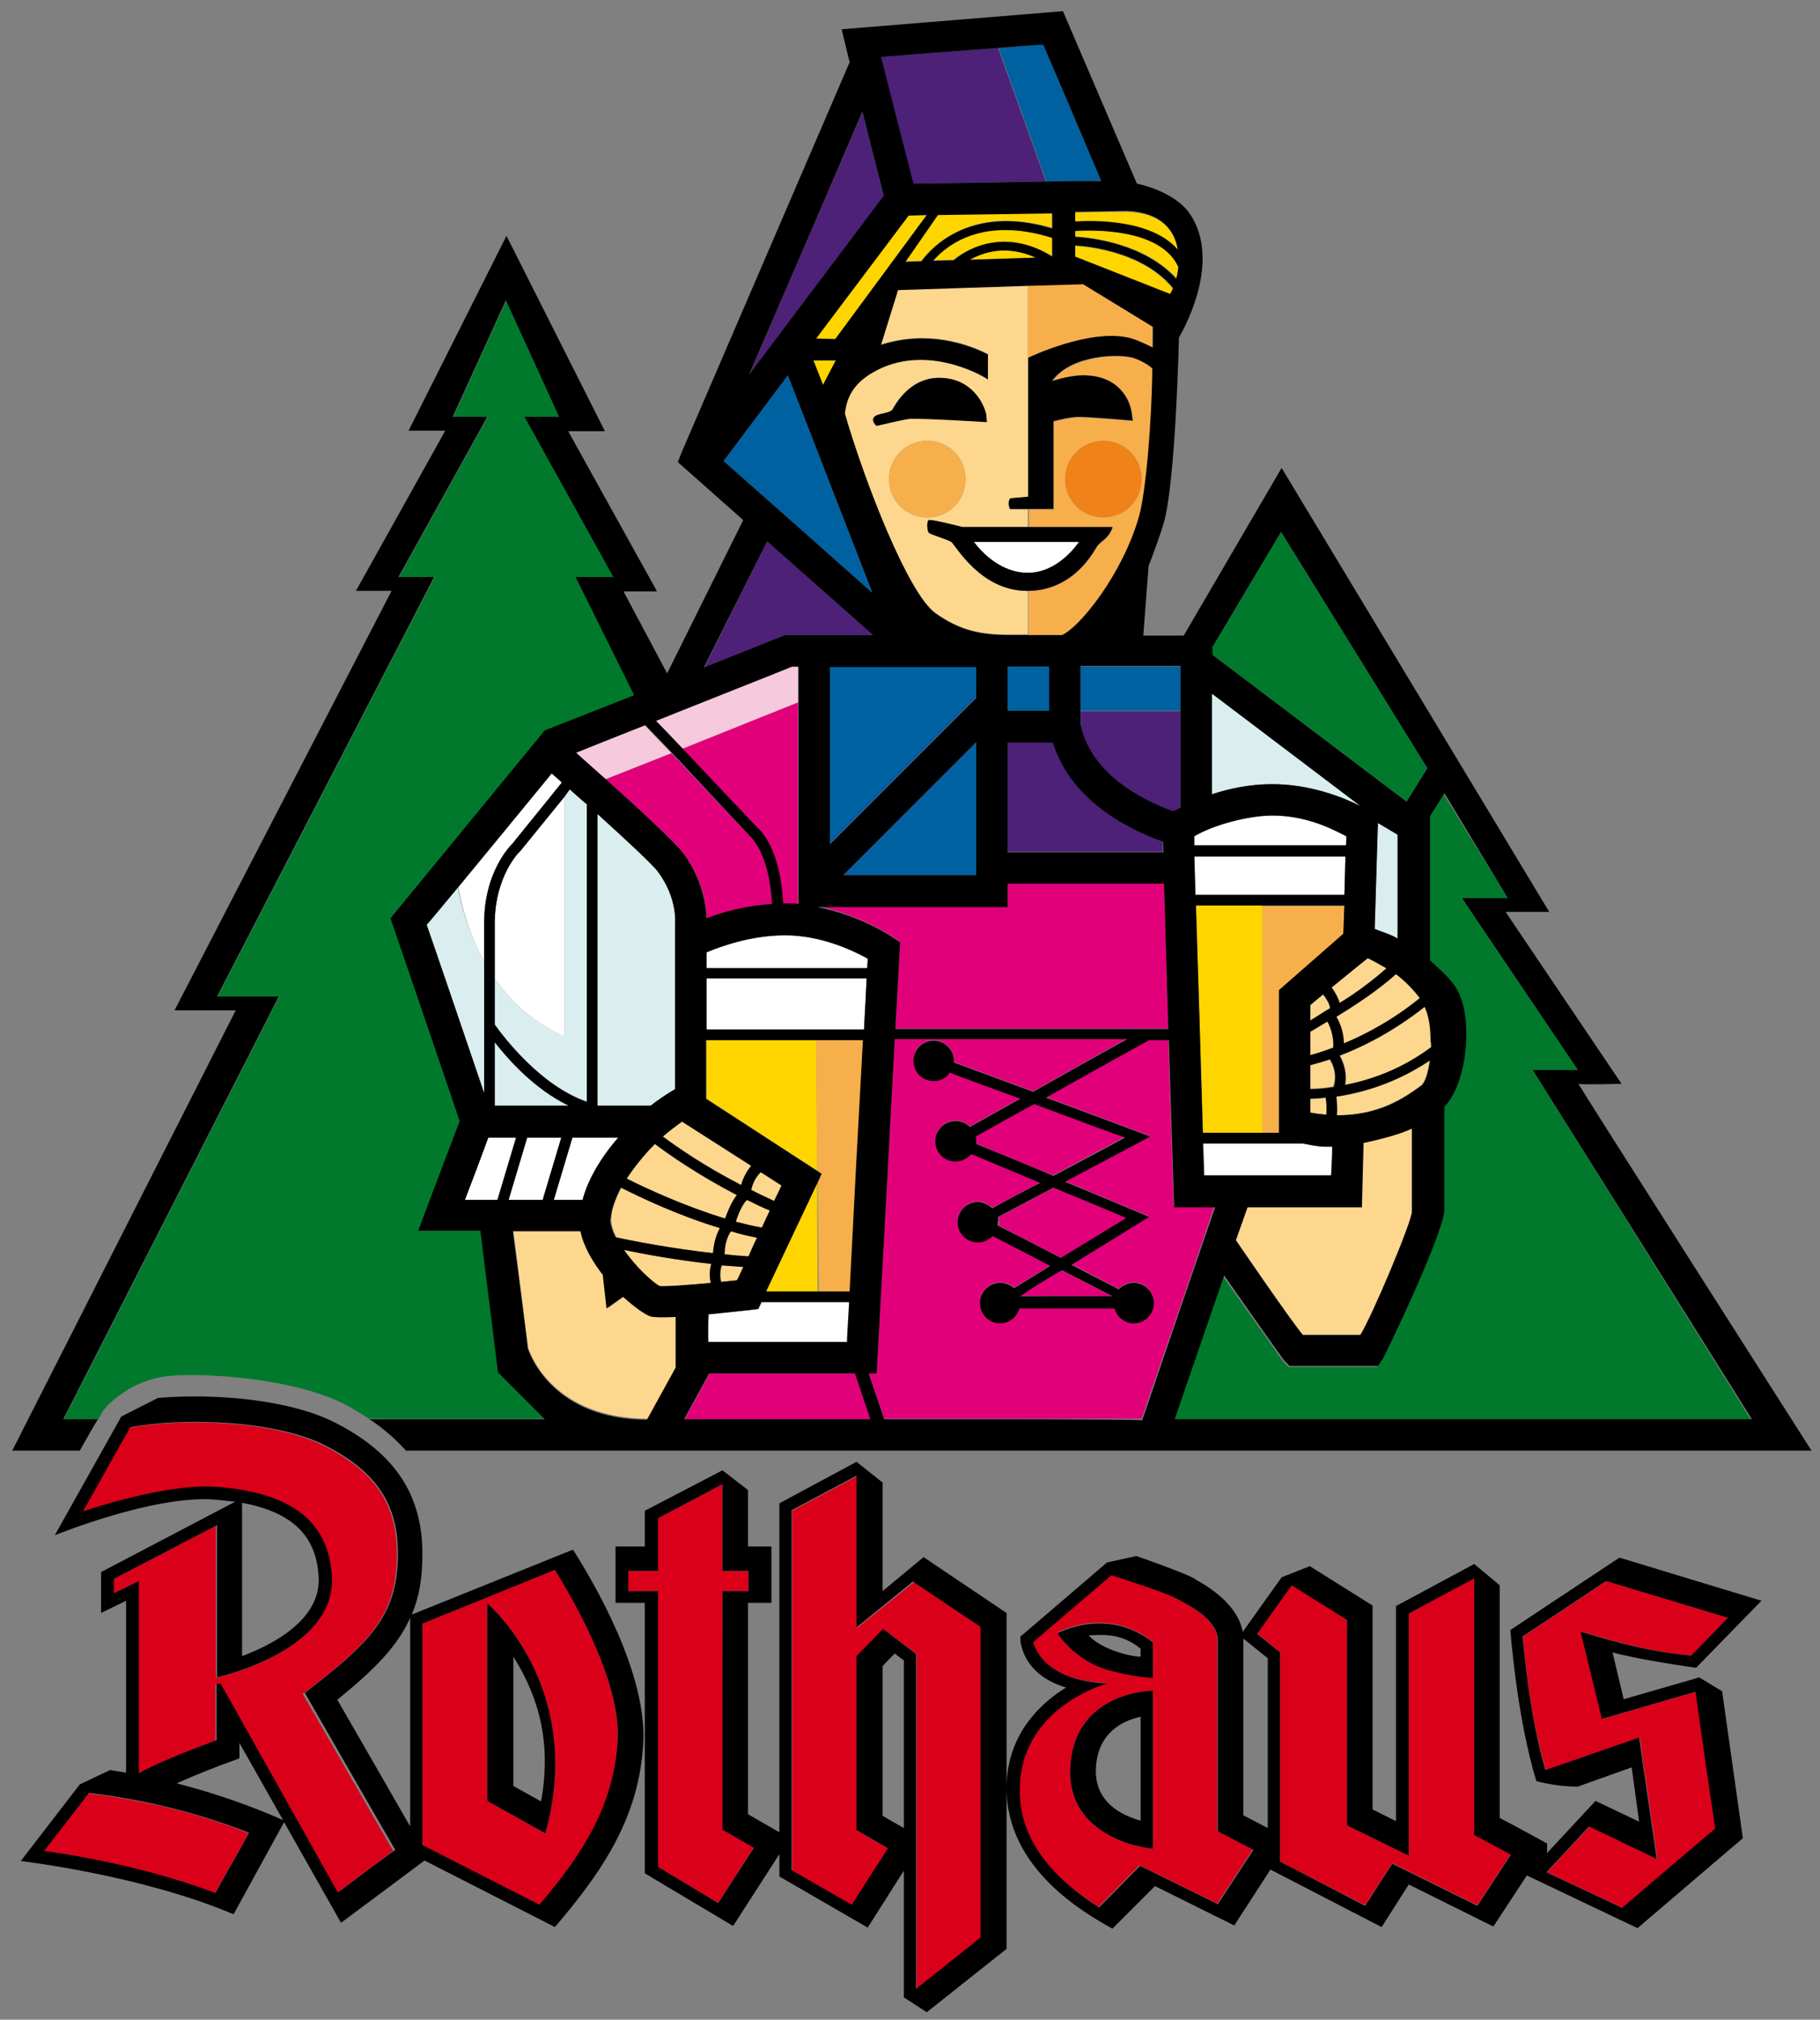 <svg viewBox="0 0 342.1 379.4" xmlns="http://www.w3.org/2000/svg"><rect x="0" y="0" width="342.1" height="379.4" fill="#808080" stroke="none"/><switch><g><path d="m324.8 303.9-22.8-6.9c-5.4 3.6-14.9 9.9-15.7 10.4.2 2.9 1.2 15 4.3 25.1l17.6-6.1 3.3 22.8-12.7-6.1c-2.9 3.1-6.9 7.4-8 8.6 1.6.8 9.4 4.4 14.2 6.7 5.8-4.9 16.2-13.7 17.5-14.9-.3-1.9-2.6-18.4-3.7-25.7l-17.6 5.1-4-16.4c2.7.7 11.5 3.7 20.8 4.5.4-.4 3.8-4 6.8-7.1zm-47.1 54 6.3-9.6-6.9-3.7v-48.2l-12.3 6.7v45.5l-11.6-5.7v-38.7l-10.4-6.5-6.5 9.1 4.3 3.6v39.3l16 8.2 5.1-7.9zm-71.2.3 7.7-7.8 14.6 7.2c2.2-3.3 5.4-8.2 6.7-10.2-2.3-1.2-6.7-3.5-6.7-3.5v-35.9c0-4.2-6.9-7.2-7-7.4-1.8-1.2-7.8-3.1-13-4.8-2.6 2.3-14 12-14.7 12.6 2.5 8 14 7.7 14 7.7s-16.5 4.3-16.7 19.8c0 11.3 9 18.5 15.1 22.3zm1.4-44.7c-4.6-1.3-8.1-4.8-9.1-6.8 0-.1 9.2-5.1 17.9 1.7v6.7c-1.9-.1-5-.5-8.8-1.6zm-6.7 18.2c.7-11.1 10.1-13.9 15.5-14.1v29.7c-6.2-.7-16.3-4.6-15.5-15.6zm-40.1-25.9v-28.5l-12.2 6.5v67.6l11.3 6.5 6.8-10.6-5.9-3.4v-32.7l5-5.1 6.2 4.6v62.9l12.2-9.7v-58.2s-10.1-6.8-12.7-8.5zm-25.2 37.9-.1-44.8h4.9v-3.8h-4.9v-16.3l-12.1 6.4v9.9h-5.6v3.8h5.6v51.8l11.3 6.8 6.7-10.5zm-56.5-38.7v41.7s14.9 7.6 22 11.2c8.1-9.5 14-18.6 14.7-30.6.7-10.8-7.5-25.6-11.8-32.4-6.1 2.4-24.9 10.1-24.9 10.1zm23.1 39.4-10.9-6.1v-37.1s18.6 15.7 10.9 43.2zm-85.9-7.5c14.6 1.7 25.6 5.6 30.1 7.5-1.2 2.3-4.5 7.9-6.3 11.3-13.6-5.1-27.2-7.2-32.2-7.9 1.7-2.3 7.3-9.5 8.4-10.9zm42.2-20.1c11.3-8.8 15.8-13.9 15.8-24.9 0-9.3-4-15.3-13.5-20.2-9.7-5-27.4-5.3-36.8-3.5-1.7 3.1-7 12.4-8.9 15.8 5.3-1.8 17.3-5.2 25.1-4.6 14.5 1.1 21.2 6.6 21.7 16.9.8 14-21.4 18.8-21.6 18.9v-28.6c-7.6 4-18.6 9.7-19.4 10.1v2.7c1.4-.7 4.7-2.3 4.7-2.3v36.1c3.8-2.2 11.4-5 14.6-6.2v-10.6h.8l22 39.2c3.6-2.7 8.9-6.6 10.6-7.9-1.9-3.3-17-29.5-17-29.5z" fill="#da001a"/><path d="m216.7 308.5c-8.7-6.8-17.9-1.7-17.9-1.7 1.1 1.9 4.5 5.4 9.1 6.8 3.8 1.1 6.8 1.5 8.8 1.6zm-2.3 2.7c-1 .1-7-1-9.8-4 2.7-.1 6.1-.5 9.8 2.5zm2.3 36.1v-29.7c-5.4.2-14.8 3-15.5 14.1-.8 11 9.3 14.9 15.5 15.6zm-10.7-15.3c.4-6.6 5.1-8.8 8.4-9.5v19.5c-3.7-1-8.8-3.6-8.4-10zm125.1-31.3-26.7-8.1-20.5 13.6s1.2 16.5 4.9 28.4c0 0 4.1 1.1 7.8 1l10.1-3.6 1.4 10.2-8.2-3.9-9.1 9.8v-1.8s-7.1-3.9-8.9-4.8v-43.7l-4.8-4-14.7 7.9v40.4l-4.4-2.2v-38.3l-11.8-7.4-5.3 2.1-7.2 10.1-.1.2c-1.1-6.3-9-9.8-9-10-1.5-1-11-4.3-11-4.3l-5.5 1.2-15.9 13.6-.4.3v.5c0 .1.1 6.6 8.6 9.1-4.1 2.5-11.2 8.3-11.2 18.9 0 15.1 14.5 23.4 19.9 26.4l8-8 14.9 7.4 6.8-10.5 20.9 10.8 5.1-8 15.9 7.9 6.3-9.6 20.8 9.9 19.8-16.9-3.9-27.6-4.3-2.6-14.2 4.1-2.1-8.8c5 1.4 15.7 2.9 15.7 2.9zm-90.5 49v-39.3l-4.3-3.5 6.5-9.1 10.4 6.5v38.6l11.6 5.7v-45.5l12.3-6.6v48.2l6.9 3.7-6.3 9.6-16-7.9-5.1 7.9zm-32.4-33.5s-11.5.2-14-7.7c.7-.7 12.1-10.3 14.7-12.6 5.1 1.7 11.2 3.6 13 4.8 0 .1 7 3.1 7 7.4v35.9s4.4 2.3 6.7 3.5c-1.4 2.1-4.5 6.9-6.7 10.2l-14.6-7.2-7.7 7.8c-6.1-3.8-15.1-11.1-14.9-22.1 0-15.6 16.5-20 16.5-20zm30.1 27.2-4.6-2.4v-33.2l4.6 3.7zm58.8-36.9 4 16.4 17.6-5.1c1 7.3 3.4 23.8 3.7 25.7-1.3 1.1-11.7 9.9-17.5 14.9-4.8-2.3-12.6-5.9-14.2-6.7 1.1-1.2 5.1-5.5 8-8.6l12.7 6.1-3.3-22.8-17.6 6.1c-3-10.1-4-22.2-4.3-25.1.8-.5 10.3-6.8 15.7-10.4l22.9 6.9c-3 3.1-6.5 6.7-6.9 7.1-9.3-.8-18-3.7-20.8-4.5zm-131.2-7.6v-20.4l-4.9-3.9-14.5 7.8v61.8l-5.9-3.4v-39.7h4.4v-10.6h-4.4v-10.6l-4.8-3.7-14.6 7.6v6.7h-5.5v10.6h5.5v50.8l16.6 9.9 8.7-13.5v4.2l16.6 9.6 6.8-10.7v23.8l4.3 2.8 15-11.9v-63.1l-15.6-10.5zm-42.2 51.8v-51.8h-5.6v-3.8h5.6v-9.9l12.1-6.4v16.3h4.9v3.8h-4.9v44.8l5.9 3.4-6.7 10.4zm60.7 13.2-12.2 9.7v-62.9l-6.2-4.7-5 5.1v32.7l5.9 3.4-6.8 10.6-11.3-6.5v-67.6l12.2-6.5v28.5l10.6-8.6c2.5 1.7 12.7 8.5 12.7 8.5v58.3zm-14.5-20.5c-1.6-.9-3.3-1.9-4-2.3v-28.1c.6-.7 1.5-1.6 2.3-2.4.7.6 1.4 1.1 1.7 1.3z"/><path d="m91.6 301.2v37.1l10.9 6.1c7.7-27.5-10.9-43.2-10.9-43.2zm4.9 34.3v-24.3c3.8 6.1 7.5 14.7 5.2 27.2-2-1.1-5.2-2.9-5.2-2.9zm-19.1-32.2c1.4-3.3 2-6.9 2-11.4 0-11-5.1-18.8-16.1-24.5-8.6-4.5-22.8-5.7-33.6-4.8l-6.9 3.5-12.5 22.3s18.6-7.6 30-6.7c1.4.1 2.7.3 3.9.4l-24.6 12.9-.6.3v7.7s3.3-1.6 4.7-2.3v32.3c-1-.2-2-.3-3-.5l-5.7 2.7-11.1 14.4s22.6 2.6 40 10l9.5-17.3 10.7 18.9 15.7-11.7 24.5 12.5c8.9-10.4 15.8-20.5 16.6-34.4.8-13.2-9.2-30.2-13.2-36.5zm-13.9 52.2-22-39.2h-.8v10.6c-3.2 1.2-10.8 4-14.6 6.2v-36.1s-3.3 1.6-4.7 2.3v-2.7c.8-.4 11.7-6.1 19.4-10.1v28.6c.2-.1 22.3-4.9 21.6-18.9-.6-10.2-7.3-15.8-21.7-16.9-7.8-.6-19.7 2.8-25.1 4.6 1.9-3.3 7.1-12.7 8.9-15.8 9.3-1.8 27.1-1.5 36.8 3.5 9.5 4.9 13.5 11 13.5 20.2 0 11-4.5 16.1-15.8 24.9l-1.7 1.3s15.1 26.3 17 29.5c-2 1.4-7.2 5.3-10.8 8zm-18-73.2c9.6 1.8 14 6.3 14.4 14 .4 7.9-8.5 12.6-14.4 14.8zm1.3 62c-1.2 2.3-4.5 7.9-6.3 11.3-13.6-5.1-27.2-7.2-32.2-7.9 1.7-2.2 7.3-9.4 8.4-10.9 14.6 1.7 25.6 5.7 30.1 7.5zm-13.6-9.3c3.8-1.7 8.2-3.4 10.2-4.1l1.6-.6v-2.9l8.2 14.5c-1.2-.5-8.7-4-20-6.9zm43.9 8.1c-4.6-8-12.4-21.6-13.7-23.8 6.9-5.6 11.3-10 13.7-15.4zm39-15.9c-.8 12.1-6.6 21.1-14.7 30.6-7.1-3.6-22-11.2-22-11.2v-41.6s18.8-7.6 24.9-10.1c4.2 6.8 12.5 21.5 11.8 32.3z"/><circle cx="207.4" cy="90" fill="#ef8218" r="7.2"/><path d="m262.4 183c-3.6 3.2-7.7 5.9-11.2 8 .6 1 1.4 2.8 1.4 5 4.2-1.7 9.2-4.4 14.2-8.5-1.2-1.7-2.8-3.3-4.4-4.5zm-12.1 2.5c.6.8 1.3 1.9 1.5 2.9 2.9-1.8 6-4.1 8.8-6.5-1.4-.8-2.6-1.5-3.5-1.9-1.2 1-4.2 3.4-6.8 5.5zm-.4 13.5c-1.4.5-2.7.9-3.7 1.1v4.4c1.1 0 2.6-.1 4.4-.4.7-2.1 0-4-.7-5.1zm-3.6 10c1 .2 2 .3 3 .4.2-1.1.1-2.4-.1-3.2-1.1.1-2.1.2-2.9.2zm3.2-17.1c-1.2.7-2.3 1.5-3.2 1.9v4.4c1.2-.3 2.6-.8 4.3-1.4.1-2.1-.6-4.1-1.1-4.9zm-3.2-3.1v2.9c1.1-.6 2.3-1.5 3.7-2.3 0-.7-.6-1.6-1.3-2.6-1.1.9-2 1.6-2.4 2zm-14 44.1s10.3 15.1 12.6 17.8h10.8c2.3-3.7 9.8-21.4 9.7-23.2v-15.6c-2 1.1-6.1 2.1-9.1 2.7l-.4 12h-21.5zm34.4-28.7.4-.3c.7-.5 1.3-2.4 1.6-4.7-6.3 4.3-12.8 6.1-17.6 6.8.1.9.2 2.3.1 3.5 8.1 0 12.9-3.5 15.5-5.3zm1.2-15.1c-5.8 4.6-11.6 7.5-16 9.2.7 1.3 1.4 3.2 1 5.5 4.7-.9 10.6-2.9 16.2-7.1v-1.1c-.1-2.4-.4-4.8-1.2-6.5zm-129.4 35.4c-7.4-3.8-12.7-7.5-15.4-9.6-2.1 2.1-3.9 4.3-5.3 6.5 3.8 1.9 10.7 5.2 18.5 7.5.4-1.1 1.1-3 2.2-4.4zm-4.4 10.9c.1-1.2.4-3.1 1.3-4.7-7.9-2.4-14.8-5.7-18.6-7.6-1.1 2.1-1.8 4.1-1.9 5.7v.3c0 1 .4 2.2 1 3.4 3.5.7 10.4 2.1 18.2 2.9zm1.5 5.4 3-.3c.2-.5.6-1.4 1.2-2.5-1.3-.1-2.7-.2-4-.3-.5 1-.4 2.2-.2 3.1zm6.7-8.3c-1.7-.4-3.3-.8-4.9-1.2-.9 1.3-1.2 3.3-1.2 4.4 1.5.1 3 .3 4.5.4.4-1.2 1-2.4 1.6-3.6zm2.4-5.1c-1.5-.7-2.9-1.4-4.3-2-1 1-1.7 2.8-2.1 4.1 1.6.4 3.2.8 4.9 1.2zm.8-1.8c.6-1.2 1.1-2.2 1.4-2.9-.8-.5-2.2-1.4-3.9-2.5-1.1 1.1-1.6 2.5-1.8 3.4 1.3.6 2.8 1.3 4.3 2zm-20.9-12.1c2.7 2 7.7 5.5 14.7 9.1.3-1 .8-2.4 1.9-3.6-5-3.2-11.4-7.3-13-8.3-1.2.9-2.4 1.9-3.6 2.8zm-7.3 21.3c2.2 3.2 5.4 6.1 6.7 6.8 1.2.1 5.1-.2 9.6-.6-.1-.5-.1-1-.1-1.6s.1-1.3.3-1.9c-6.7-.8-12.7-1.9-16.5-2.7zm10 22v-9.5c-2.5.1-4.1.1-4.7-.1-1-.2-3-1.6-5.2-3.7l-3.1 2.2-.7-6.3c-2-2.5-3.6-5.4-4.2-8.2h-12.9c.9 6.9 2.7 21.6 2.8 22 .5 1.5 4.9 13.3 22.7 13.3zm41.5-202.4-3.2 10.3c8.8-2.8 16.4-.1 20.1 1.8v4.7c-1.5-1.1-12.1-6.8-21.5-1.4-4.3 2.5-5.1 5.5-5.4 7.8 3.7 13 11.9 33.8 17 37.5 4.7 3.4 8.7 4.1 14 4.1h3.4v-8.2h-.1c-8.9 0-13.5-8.6-14.3-9.2-.8-.5-3.9-1.4-4.2-1.7s-.5-2.2 0-2.4 6.3 1.3 6.3 1.3h12.3v-3.3h-3.4s-.6-1.1 0-2l3.4-.3v-39.8zm5.5 42.8c-4 0-7.2-3.2-7.2-7.2s3.2-7.2 7.2-7.2 7.2 3.2 7.2 7.2-3.2 7.2-7.2 7.2zm-3.6-18.5c-1.4.2-6 1.3-6 1.3s-1.1-.8-.5-1.6c.5-.8 3-.6 3.5-1.5.5-.8 3.3-6.3 9.4-5.9 5.4.3 7.7 4.6 8.2 6.8l.1 1.4c.1 0-12.8-.8-14.7-.5z" fill="#fdd78e"/><g fill="#f7af4c"><path d="m153.4 195.4.2 24.5.9.6-.8 1.8.2 20.3h6c.7-12.1 1.8-32.9 2.5-47.2zm87 17.4v-26.8l12.1-10.5c0-1.3.1-3.2.2-5.3h-15.4v42.7h3.1z"/><circle cx="174.3" cy="90" r="7.2"/><path d="m209.2 99c-.7 2.2-2.3 2.7-2.9 3.6s-4.3 8.4-13 8.4v8.4h6.4c3.3-1.4 11.5-11.4 14.5-22.3 1.3-4.6 2.4-17.9 2.5-27.8 0 0-1.2-1.1-3.3-1.9-2.8-1-12.2-.7-15.6 4.3 0 0 3.2-1.1 5.9-1.1 6.7 0 8.8 4.6 9.1 7.1l.2 1.4s-8.9-.8-10.5-.7-3.2.5-4.4.8v16.5h-4.7v3.3zm-1.8-16.2c4 0 7.2 3.2 7.2 7.2s-3.2 7.2-7.2 7.2-7.2-3.2-7.2-7.2 3.2-7.2 7.2-7.2z"/><path d="m193.2 53.6v39.6-26s11.6-5.6 19.1-3.7c1.6.4 4.3 1.8 4.3 1.8l.1-4-13.1-8z"/></g><g fill="#ffd500"><path d="m132.8 195.4v11l20.8 13.5-.2-24.5zm11.2 47.2h9.7l-.1-20.3zm93.3-29.8v-42.7h-12.5c.4 12.8 1 31.8 1.3 42.7zm-66.5-172.4-17.4 23.2 3.6.1 17.2-23.3zm-13.7 27.3h-4.2l1.8 4.6zm40.6-19.6v-3.5c-13-4.1-19.8 1.4-22.4 4.3l3.9-.1c1.5-1.2 8.9-6.6 18.5-.7z"/><path d="m182.3 48.8 12.4-.4c-5.6-2.5-9.9-1-12.4.4zm-12.1.3 3-.1c1.9-2.6 9.4-10.7 24.5-6.2v-2.8l-21.5.3zm31.9-5.8v1.1c3.2.2 13 1.3 19 7.8.2-.7.3-1.4.4-2.2-3.3-7.2-16.3-6.9-19.4-6.7z"/><path d="m202.1 46.2v2.1l17.8 7.1c.2-.2.4-.6.6-1.1-5.4-6.7-15.2-7.9-18.4-8.1zm0-6.3v1.8c3.2-.2 14.3-.5 19.3 5.3-.6-3.6-3-7-9.6-7.2z"/></g><path d="m255.7 151.4c-8.2-6.2-21.2-16.1-27.9-21.1v18.9c3.2-1.1 7.1-1.9 11.3-1.9 7.1 0 13.2 2.4 16.6 4.1zm-143.4 1.5v54.8h10c1.4-1.1 2.9-2.1 4.4-3l.2-.1v-31.2c0-.2.4-4.6-3.1-9.4-1-1.5-6-6.1-11.5-11.1zm-19.3 42.9v11.9h13.9c-6.3-3-11.3-8.5-13.9-11.9zm-2-2.7s0-.1 0 0v-12.5c-3-5.5-4.4-10.9-4.9-13.6l-.1-.3c-3 3.7-5.3 6.4-5.8 7.1.7 2.1 7.5 21.8 10.8 31.6zm2.3-8.9-.3-.4v8.6c1.6 2.3 8.5 11.5 17.3 14.5v-55.9c-1.1-1-2.1-1.9-3.2-2.8l-1 1.2v45.1c-5.1-2-9.4-5.4-12.8-10.3zm165.1-9.7c.9.4 3 1 4.3 1.8v-19.5l-3.7-2.2z" fill="#daeef0"/><path d="m156 125.2v33.3l27.5-27.5v-5.8zm27.5 39.2v-25l-25 25zm5.9-39.2v8.3h7.8v-8.3zm-41.3-54.7-12.1 16.1c5 4.4 19 16.8 28 24.8-4.3-11-12.2-31.5-15.9-40.9zm39.6-61.5 9 25.1c4.4-.1 8.3-.1 10.3-.2-2.4-5.7-9.7-22.6-10.9-25.6-1.2.1-4.4.4-8.4.7zm15.4 124.5h18.8v-8.3h-18.8z" fill="#0061a1"/><path d="m197.9 139.4h-8.5v20.6h29.2l-.1-2c-6.7-2.4-17.3-7.9-20.6-18.6zm-35.8-118.3c-5.1 11.8-14.8 34.3-21.3 49.4l25.3-33.6zm-13.8 98.2h15.8l-19.9-17.6-11.8 23.7 15.3-6.1zm17.2-108.6c1.2 4.9 5.2 20.5 6.1 23.8 2.5 0 15.2-.2 25-.4l-9-25.1c-7.8.6-18.5 1.4-22.1 1.7zm37.6 125.4c1.9 9.2 11.4 14.1 17.4 16.4.3-.2.8-.5 1.4-.7v-18.2h-18.8z" fill="#4c2177"/><path d="m108.2 141.4c1.6 1.4 3.5 3.1 5.6 5l12.4-4.9-5-5.2c-5.4 2.1-10.3 4-13 5.1zm41.7-9.4h.1v-6.7h-1.2c-.6.2-14 5.5-25.6 10.2 1.3 1.3 3 3.2 5 5.2z" fill="#f7c9dd"/><g fill="#e2007a"><path d="m167.8 176 1.4.9-.9 16.3h51.3l-.8-27.3h-29.4v4.3h-35.8c7.9 1.6 13.9 5.6 14.2 5.8zm-34.4 82-4.7 8.6h35.1l-2.9-8.6zm87.2-31.3-1-31.4h-3.6c-1.4.8-10.4 5.8-19.4 10.8 8.7 3.2 19.6 7.3 19.6 7.3s-9 4.8-16 8.5c6.8 2.8 15.8 6.6 15.8 6.6s-8.1 5-14.6 9c3.2 1.6 6.5 3.4 8.9 4.6.7-.7 1.7-1.2 2.8-1.2 2.1 0 3.8 1.7 3.8 3.8s-1.7 3.8-3.8 3.8c-1.7 0-3.2-1.2-3.6-2.8h-17.9c-.4 1.6-1.9 2.8-3.6 2.8-2.1 0-3.8-1.7-3.8-3.8s1.7-3.8 3.8-3.8c1 0 1.9.4 2.6 1 2.3-1.4 4.9-3 6.8-4.2-3.6-1.9-7.7-4-10.8-5.6-.7.7-1.7 1.2-2.8 1.2-2.1 0-3.8-1.7-3.8-3.8s1.7-3.8 3.8-3.8c1.1 0 2 .5 2.7 1.2 2.7-1.4 6.1-3.2 9-4.8-4.4-1.8-9.3-3.9-12.9-5.4-.7.9-1.8 1.4-3 1.4-2.1 0-3.8-1.7-3.8-3.8s1.7-3.8 3.8-3.8c1 0 2 .4 2.7 1.1 2.9-1.6 6.6-3.7 9.5-5.3-5-1.8-10.1-3.7-13.3-4.9-.7.9-1.8 1.6-3 1.6-2.1 0-3.8-1.7-3.8-3.8s1.7-3.8 3.8-3.8 3.8 1.7 3.8 3.8v.3c3.5 1.3 9.2 3.4 14.9 5.5 6.7-3.8 13.7-7.7 17.7-9.9h-43.7l-3.4 62.8h-1.5l2.9 8.6h48.4c1-3 10.3-29.9 13.7-40h-7.7z"/><path d="m199.5 236.3c6.1-3.7 10.8-6.6 12.3-7.5-1.4-.6-6.9-2.9-13.7-5.7-4.5 2.4-8.3 4.4-10.4 5.5.1.3.1.5.1.8s0 .5-.1.8c2.2 1.2 6.6 3.4 11.8 6.1zm9.5 7.2c-2.1-1.1-4.8-2.5-9.5-4.9-3.8 2.3-6.2 3.8-7.9 4.8 4.4.1 12.7.1 17.4.1zm-11.1-22.7c6.7-3.6 11.8-6.3 13.5-7.2-1.8-.7-8.5-3.2-17.1-6.3-4.6 2.6-8.8 4.9-11 6.1.1.3.1.6.1.9v.5c2.7 1.1 8.1 3.4 14.5 6zm-69.3-60.3c3.6 4.9 4.2 9.7 4.2 12 3.1-1.1 7.4-2.4 12.3-2.7-.5-9.7-4.1-12.8-4.1-12.8h-.1l-14.7-15.5-12.4 4.9c6.1 5.4 13.2 11.9 14.8 14.1z"/><path d="m128.2 140.7c6.1 6.4 14 14.8 14.1 14.9.6.5 4.3 4.1 4.8 14.2h.5c.8 0 1.6 0 2.4.1v-37.9h-.1z"/></g><path d="m102.7 266.6-8.8-8.8-3.3-26.6h-11.8s7.1-18.9 7.8-20.6c-.6-1.9-13-38.1-13-38.1l29-35.3 16.8-6.6-11-22.2h7.1l-16.8-30.1h6.5l-10-21.9-10 21.9h6.5l-16.7 30.1h6.7l-40.8 78.8h11.6l-40.5 79.4h6.5c.4-.7.6-1.1.7-1.3 1.3-2 3.8-3.6 5.1-4.4 1.9-1.2 5-2.1 6.4-2.3 6.2-.9 24.4.1 34.3 5.3 1.7.9 3.3 1.9 4.8 2.9-.2-.1-.3-.2-.5-.3h33.4zm161.7-116 3.9-6.3-27.5-44.4-13 21.8v1.2l36.5 27.6zm4.2 3.2v26.8c1.8 1.7 4.3 3.7 5.4 6.1 2.6 5.3 1.6 17-2.7 21.4v19.2c.1 4.1-11.2 27.5-11.6 28.2l-.9 1.3h-16.6l-.9-.9c-.3-.4-11.4-16.1-11.4-16.1l-9.3 27h108.6l-41.1-65.8h8.5l-21.8-32.3h8.6l-12.1-19.6-2.8 4.5z" fill="#00792c"/><g fill="#fff"><path d="m224.7 168.1h28c.1-2.5.2-5.1.2-7.2h-28.4zm28.3-11c-2.5-1.3-7.4-3.9-13.9-3.9-4.4 0-11 1.7-14.7 3.9v1.7h28.6zm-145.4 56.6-3.5 11.7h5.4c1-3.8 3.4-7.9 6.7-11.7zm25.6 38.4h26.1c0-.9.2-3.6.4-7.5h-16.5l-.6 1.3-1.6.2c-2.9.3-5.5.6-7.7.8-.2 1.8-.2 3.7-.1 5.2zm-.4-58.7h29.6c.2-3.9.4-7.2.5-9.6h-30.1zm-39.3 32 3.5-11.7h-5.3c-1.2 3.3-3.2 8.6-4.4 11.7zm12-11.7h-6.4l-3.5 11.7h6.4zm42.1-38c-6.3 0-11.9 2-14.8 3.2v2.9h30.2c0-.9.1-1.5.1-1.8-2.7-1.4-8.7-4.3-15.5-4.3zm102.7 45.1c0-1.6.1-3.7.2-5.4-2.2 0-3-.1-5.6-.6h-18.7c.1 3 .2 5.2.2 6zm-152.5-61s-4.8 4.6-4.8 13.6v10.4l.3.4c3.4 4.9 7.8 8.3 12.8 10.4v-45.1z"/><path d="m91 180.6v-7.2c0-9.6 4.8-14.5 5.4-15 .1-.1 6.9-8.5 9.2-11.4-.7-.6-1.3-1.2-1.9-1.7-4 4.9-12 14.6-17.6 21.4l.1.3c.5 2.7 1.8 8.1 4.8 13.6zm102.2-73c5.9 0 9.6-5.8 9.6-5.8h-19.8c.1 0 4 5.8 10.2 5.8z"/></g><path d="m177.2 71c-6.1-.4-8.9 5.1-9.4 5.9s-3 .7-3.5 1.5.5 1.6.5 1.6 4.6-1.1 6-1.3c1.9-.2 14.7.6 14.7.6l-.1-1.4c-.5-2.3-2.8-6.6-8.2-6.9zm29 31.6c.6-.9 2.3-1.5 2.9-3.6h-28.2s-5.8-1.5-6.3-1.3-.3 2.1 0 2.4 3.4 1.2 4.2 1.7 5.4 9.2 14.3 9.2h.1c8.7-.1 12.4-7.5 13-8.4zm-3.4-.8s-3.7 5.8-9.6 5.8c-6.2 0-10.1-5.8-10.1-5.8z"/><path d="m15 272.5c1.4-2.5 2.6-4.6 3.4-5.9h-6.5l40.5-79.4h-11.6l40.8-78.8h-6.7l16.7-30.1h-6.5l10-21.9 10 21.9h-6.5l16.7 30.1h-7.1l11 22.2-16.8 6.6-29 35.3s12.4 36.2 13 38.1c-.7 1.8-7.8 20.6-7.8 20.6h11.7l3.3 26.6 8.8 8.8h-33c.2.1.3.2.5.3 2.5 1.7 4.6 3.6 6.4 5.6h264.2s-44.1-69.1-43.8-68.9 8.1 0 8.1 0l-21.8-32.3h8.2l-50.3-83.4-18.4 31.5h-7.6l1-13.1c.8-2 2.2-5.9 2.8-7.9 2.3-7.7 2.9-35 2.9-35s8.5-13.9 2-23.3c-3-4.3-9.9-5.6-9.9-5.6l-13.9-32.4-41.6 3.4 1.5 6.2-31.5 73.1-.8 2 12.3 10.9-14.3 28.8-8.2-15.4h6.3l-16.7-30.1h6.9l-18.5-36.7-18.4 36.6h6.9l-16.8 30.1h6.7l-40.8 78.8h11.5l-42 82.7zm206.4-225.6c-5-5.8-16.1-5.5-19.3-5.3v-1.8l9.7-.2c6.6.3 9 3.7 9.6 7.3zm6.4 74.8 13-21.8 27.5 44.4-3.9 6.3-36.5-27.6v-1.3zm55.6 47h-8.6l21.8 32.3h-8.5l41.2 65.6h-108.5l9.3-27s11 15.7 11.4 16.1l.9.9h16.6l.9-1.3c.4-.6 11.7-24 11.6-28.2v-19.2c4.3-4.4 5.3-16.1 2.7-21.4-1.1-2.4-3.6-4.4-5.4-6.1v-26.8l-.1-.1 2.8-4.5zm-20.7 7.6c-1.3-.8-3.4-1.4-4.3-1.8l.6-19.9 3.7 2.2zm-6.4 38.4c3-.6 7.1-1.7 9.1-2.7v15.6c0 1.8-7.4 19.5-9.7 23.2h-10.8c-2.3-2.7-12.6-17.8-12.6-17.8l2.2-6.2h21.5zm-5.1-8.7c4.8-.7 11.2-2.5 17.6-6.8-.3 2.2-.9 4.2-1.6 4.7l-.4.3c-2.6 1.9-7.5 5.4-15.5 5.3.1-1.2 0-2.6-.1-3.5zm-4.9-12.2c.9-.5 2-1.2 3.2-1.9.5.9 1.3 2.8 1.1 4.9-1.6.6-3.1 1.1-4.3 1.4zm0 6.3c1-.3 2.2-.6 3.7-1.1.7 1.1 1.4 3 .7 5.2-1.7.3-3.2.4-4.4.4zm0-8.4v-2.9c.5-.4 1.3-1.1 2.4-2 .7.9 1.3 1.9 1.3 2.6-1.4.8-2.7 1.7-3.7 2.3zm3 17.7c-1-.1-1.9-.2-3-.4v-2.6c.8 0 1.8-.1 2.9-.2.1.8.2 2.1.1 3.2zm19.7-12.7c-5.6 4.2-11.5 6.2-16.2 7.1.4-2.3-.3-4.2-1-5.5 4.5-1.7 10.2-4.6 16-9.2v.1c.8 1.7 1.1 4 1.1 6.4.1.4.1.7.1 1.1zm-16.4-.7c0-2.1-.8-4-1.4-5 3.4-2.1 7.6-4.8 11.2-8 1.6 1.2 3.2 2.8 4.5 4.5-5.1 4.1-10.2 6.8-14.3 8.5zm-.8-7.6c-.3-1-.9-2.1-1.5-2.9 2.6-2.1 5.6-4.6 6.8-5.5.9.4 2.1 1.1 3.5 1.9-2.8 2.5-5.9 4.8-8.8 6.5zm-14.5-18.3h15.4c-.1 2.1-.1 4-.2 5.3l-12.1 10.6v26.8h-14.3c-.3-10.8-.9-29.9-1.3-42.7zm7.5 44.7c2.6.5 3.4.7 5.6.6 0 1.7-.1 3.8-.2 5.4h-23.9c0-.8-.1-3-.2-6zm8.1-53.9c-.1 2.1-.1 4.7-.2 7.2h-28l-.2-7.2zm-25.1-30.6c6.6 5 19.7 14.9 27.9 21.1-3.4-1.7-9.5-4.1-16.6-4.1-4.3 0-8.2.9-11.3 1.9zm-3.3 26.8c3.7-2.2 10.3-3.9 14.7-3.9 6.5 0 11.4 2.6 13.9 3.9 0 .4 0 1-.1 1.7h-28.5zm-58.3 109.5-2.9-8.6h1.5l3.4-62.8h43.7c-4 2.2-11 6.1-17.7 9.9-5.7-2.1-11.4-4.2-14.9-5.5v-.3c0-2.1-1.7-3.8-3.8-3.8s-3.8 1.7-3.8 3.8 1.7 3.8 3.8 3.8c1.3 0 2.4-.6 3-1.6 3.2 1.2 8.3 3.1 13.3 4.9-2.9 1.6-6.6 3.7-9.5 5.3-.7-.7-1.6-1.1-2.7-1.1-2.1 0-3.8 1.7-3.8 3.8s1.7 3.8 3.8 3.8c1.2 0 2.3-.6 3-1.4 3.6 1.5 8.6 3.6 12.9 5.4-2.9 1.5-6.3 3.3-9 4.8-.7-.7-1.7-1.2-2.7-1.2-2.1 0-3.8 1.7-3.8 3.8s1.7 3.8 3.8 3.8c1.1 0 2.1-.5 2.8-1.2 3.1 1.6 7.2 3.7 10.8 5.6-1.9 1.2-4.5 2.8-6.8 4.2-.7-.6-1.6-1-2.6-1-2.1 0-3.8 1.7-3.8 3.8s1.7 3.8 3.8 3.8c1.7 0 3.2-1.2 3.6-2.8h17.9c.4 1.6 1.9 2.8 3.6 2.8 2.1 0 3.8-1.7 3.8-3.8s-1.7-3.8-3.8-3.8c-1.1 0-2.1.5-2.8 1.2-2.3-1.2-5.7-2.9-8.9-4.6 6.5-4 14.6-9 14.6-9s-9-3.8-15.8-6.6c7-3.7 16-8.5 16-8.5s-10.9-4.1-19.6-7.3c8.9-5 17.9-10 19.4-10.8h3.7l1 31.4h7.7c-3.5 10.1-12.7 37-13.7 40-2.2-.2-25.9-.2-48.5-.2zm-37.6 0 4.7-8.6h27.4l2.9 8.6zm88.1-201.3s-2.7-1.4-4.3-1.8c-7.5-1.9-19.1 3.7-19.1 3.7v26.1l-3.4.3c-.6.9 0 2 0 2h8.1v-16.5c1.2-.3 2.9-.7 4.4-.8 1.6-.1 10.5.7 10.5.7l-.2-1.4c-.3-2.5-2.4-7.1-9.1-7.1-2.7 0-5.9 1.1-5.9 1.1 3.5-5 12.8-5.3 15.6-4.3 2.2.8 3.3 1.9 3.3 1.9-.1 9.9-1.2 23.2-2.5 27.8-3.1 10.9-11.2 20.9-14.5 22.3h-9.8c-5.2 0-9.2-.7-14-4.1-5.1-3.7-13.2-24.5-17-37.5.3-2.4 1.1-5.4 5.4-7.8 9.4-5.4 20 .3 21.5 1.4v-4.7c-3.7-1.9-11.3-4.6-20.1-1.8l3.2-10.3 24.4-.8 10.4-.3 13.1 8zm-83.1 175.7c-4.4.4-8.4.7-9.6.6-1.3-.7-4.5-3.6-6.7-6.8 3.8.8 9.8 1.9 16.4 2.6-.2.7-.3 1.3-.3 1.9s.1 1.2.2 1.7zm-47.5-74.3c5.6-6.8 13.6-16.5 17.6-21.4.6.5 1.3 1.1 1.9 1.7-2.3 2.9-9.2 11.3-9.2 11.4-.6.6-5.4 5.5-5.4 15v31.9c-3.3-9.7-10-29.4-10.8-31.6.6-.6 2.9-3.4 5.9-7zm21-18.4c1 .9 2.1 1.9 3.2 2.8v55.9c-8.8-3.1-15.7-12.3-17.3-14.5v-19c0-9 4.7-13.6 4.8-13.6l8.3-10.2zm-14.1 47.5c2.6 3.3 7.6 8.9 13.9 11.9h-13.9zm11.1 29.6 3.5-11.7h8.6c-3.3 3.8-5.7 7.9-6.7 11.7zm10.7 3.4c.1-1.6.8-3.5 1.9-5.7 3.8 1.9 10.7 5.2 18.6 7.6-.9 1.6-1.2 3.5-1.3 4.7-7.8-.9-14.7-2.2-18.3-3-.6-1.2-1-2.4-1-3.4.1-.1.1-.1.1-.2zm28.2-8.6c1.7 1.1 3.1 2 3.9 2.5-.3.7-.8 1.7-1.4 2.9-1.5-.7-3-1.4-4.3-2.1.2-.8.6-2.2 1.8-3.3zm-25.2 1.2c1.4-2.1 3.2-4.4 5.3-6.5 2.7 2 8 5.7 15.4 9.6-1.1 1.4-1.8 3.3-2.2 4.4-7.8-2.4-14.7-5.6-18.5-7.5zm20.5 8.1c.4-1.2 1.1-3.1 2.1-4.1 1.4.7 2.8 1.4 4.3 2-.5 1-1 2.1-1.5 3.2-1.7-.3-3.3-.7-4.9-1.1zm-.9 1.8c1.6.5 3.2.9 4.9 1.2-.6 1.2-1.1 2.4-1.6 3.5-1.5-.1-3-.2-4.5-.4 0-1 .2-3 1.2-4.3zm1.9-8.7c-7-3.6-12-7.1-14.7-9.1 1.1-1 2.3-1.9 3.6-2.8 1.7 1.1 8 5.1 13 8.3-1 1.2-1.6 2.6-1.9 3.6zm-12.4-49.2v31.2l-.2.1c-1.5.9-3 1.9-4.4 3h-10v-54.8c5.5 5 10.5 9.6 11.5 11 3.5 4.9 3.1 9.3 3.1 9.5zm12.8 64.6c-.5 1.1-.9 2-1.2 2.5l-3 .3c-.2-.9-.2-2.1.1-3.1 1.4.1 2.8.2 4.1.3zm2.8 7.9.6-1.3h16.5c-.2 3.9-.4 6.6-.4 7.5h-26.1v-5.2c2.2-.2 4.8-.5 7.7-.8zm11.2-3.3h-9.7l9.6-20.3.8-1.8-.9-.6-20.8-13.5v-11h29.5c-.8 14.3-1.9 35.1-2.5 47.2zm-56.7-28.9-3.5 11.7h-6.1c1.2-3.1 3.2-8.4 4.4-11.7zm2.1 0h6.4l-3.5 11.7h-6.4zm54.3-150.1 17.4-23.1 3.4-.1-17.2 23.3zm3.7 4.1-2.4 4.6-1.8-4.6zm37.6-19.3-12.4.4c2.5-1.4 6.8-2.9 12.4-.4zm-15.4.5-3.9.1c2.6-3 9.4-8.4 22.4-4.3v3.5c-9.7-6-17.1-.6-18.5.7zm18.4-6c-15.2-4.5-22.6 3.6-24.5 6.2l-3 .1 6.1-8.8 21.5-.3v2.8zm-64.9 138.9v-2.9c2.9-1.2 8.5-3.2 14.8-3.2 6.8 0 12.8 2.9 15.5 4.4 0 .3 0 .9-.1 1.8h-30.2zm56.6-48.3v-8.3h7.8v8.3zm0 26.6v-20.6h8.5c3.3 10.7 13.9 16.2 20.7 18.6l.1 2zm0 10.2v-4.3h29.4l.8 27.3h-51.3l.9-16.3-1.4-.9c-.3-.2-6.2-4.2-14.2-5.7h35.8zm-5.9-30.9v25h-25zm-27.5 19.2v-33.3h27.5v5.8zm6.9 25.2c-.1 2.4-.3 5.7-.5 9.6h-29.6v-9.6zm20.5 29.7c2.2-1.2 6.4-3.6 11-6.1 8.5 3.2 15.3 5.7 17.1 6.3-1.7.9-6.7 3.6-13.5 7.2-6.4-2.7-11.8-4.9-14.5-6v-.5c0-.4-.1-.7-.1-.9zm4.2 15.1c2.1-1.1 6-3.2 10.4-5.5 6.8 2.8 12.3 5.1 13.7 5.7-1.5.9-6.2 3.8-12.3 7.5-5.2-2.7-9.5-4.9-11.9-6.1 0-.2.1-.5.1-.8.1-.3 0-.5 0-.8zm12 10c4.7 2.4 7.4 3.8 9.5 4.9h-17.3c1.5-1.1 3.9-2.6 7.8-4.9zm-100.4 14.7c0-.4-1.9-15.2-2.8-22h12.7c.6 2.9 2.3 5.7 4.2 8.2l.7 6.3 3.1-2.2c2.2 2 4.2 3.4 5.2 3.7.7.2 2.3.2 4.7.1v9.5l-5.4 9.8c-17.5-.1-21.9-11.9-22.4-13.4zm122.7-119.8v18.2l-1.4.7c-6-2.2-15.5-7.1-17.4-16.4v-10.9h18.8zm-19.8-85.3v-2.1c3.2.2 13 1.4 18.4 8-.2.5-.4.9-.6 1.1zm0-3.7v-1.1c3.1-.2 16.1-.6 19.4 6.8-.1.8-.2 1.5-.4 2.2-6-6.6-15.8-7.7-19-7.9zm-5.4-10.4c-9.8.2-22.5.4-25 .4-.9-3.4-4.9-19-6.1-23.8 3.5-.3 14.3-1.1 22.1-1.7 4-.3 7.3-.6 8.4-.6 1.3 3 8.5 19.9 10.9 25.6-2.1 0-5.9 0-10.3.1zm-55.9 36.3c6.5-15 16.2-37.5 21.3-49.4l4 15.8zm7.3.1c3.7 9.4 11.6 29.9 15.9 40.9-9-8-23-20.4-28-24.8zm-3.9 31.2 19.9 17.6h-16.5l-15.3 6.1zm4.7 23.5h1.2v44.6c-.8-.1-1.6-.1-2.4-.1h-.5c-.5-10.2-4.2-13.7-4.8-14.2 0 0-8-8.4-14.1-14.9-1.9-2-3.7-3.9-5-5.2 11.6-4.6 25-9.9 25.6-10.2zm-8 31.8c.1.1 3.7 3.1 4.2 12.8-4.9.3-9.2 1.5-12.3 2.7-.1-2.4-.7-7.1-4.2-12-1.6-2.2-8.7-8.7-14.7-14.1-2.1-1.9-4.1-3.6-5.6-5 2.7-1.1 7.5-3 13-5.2l5 5.2z"/></g></switch></svg>